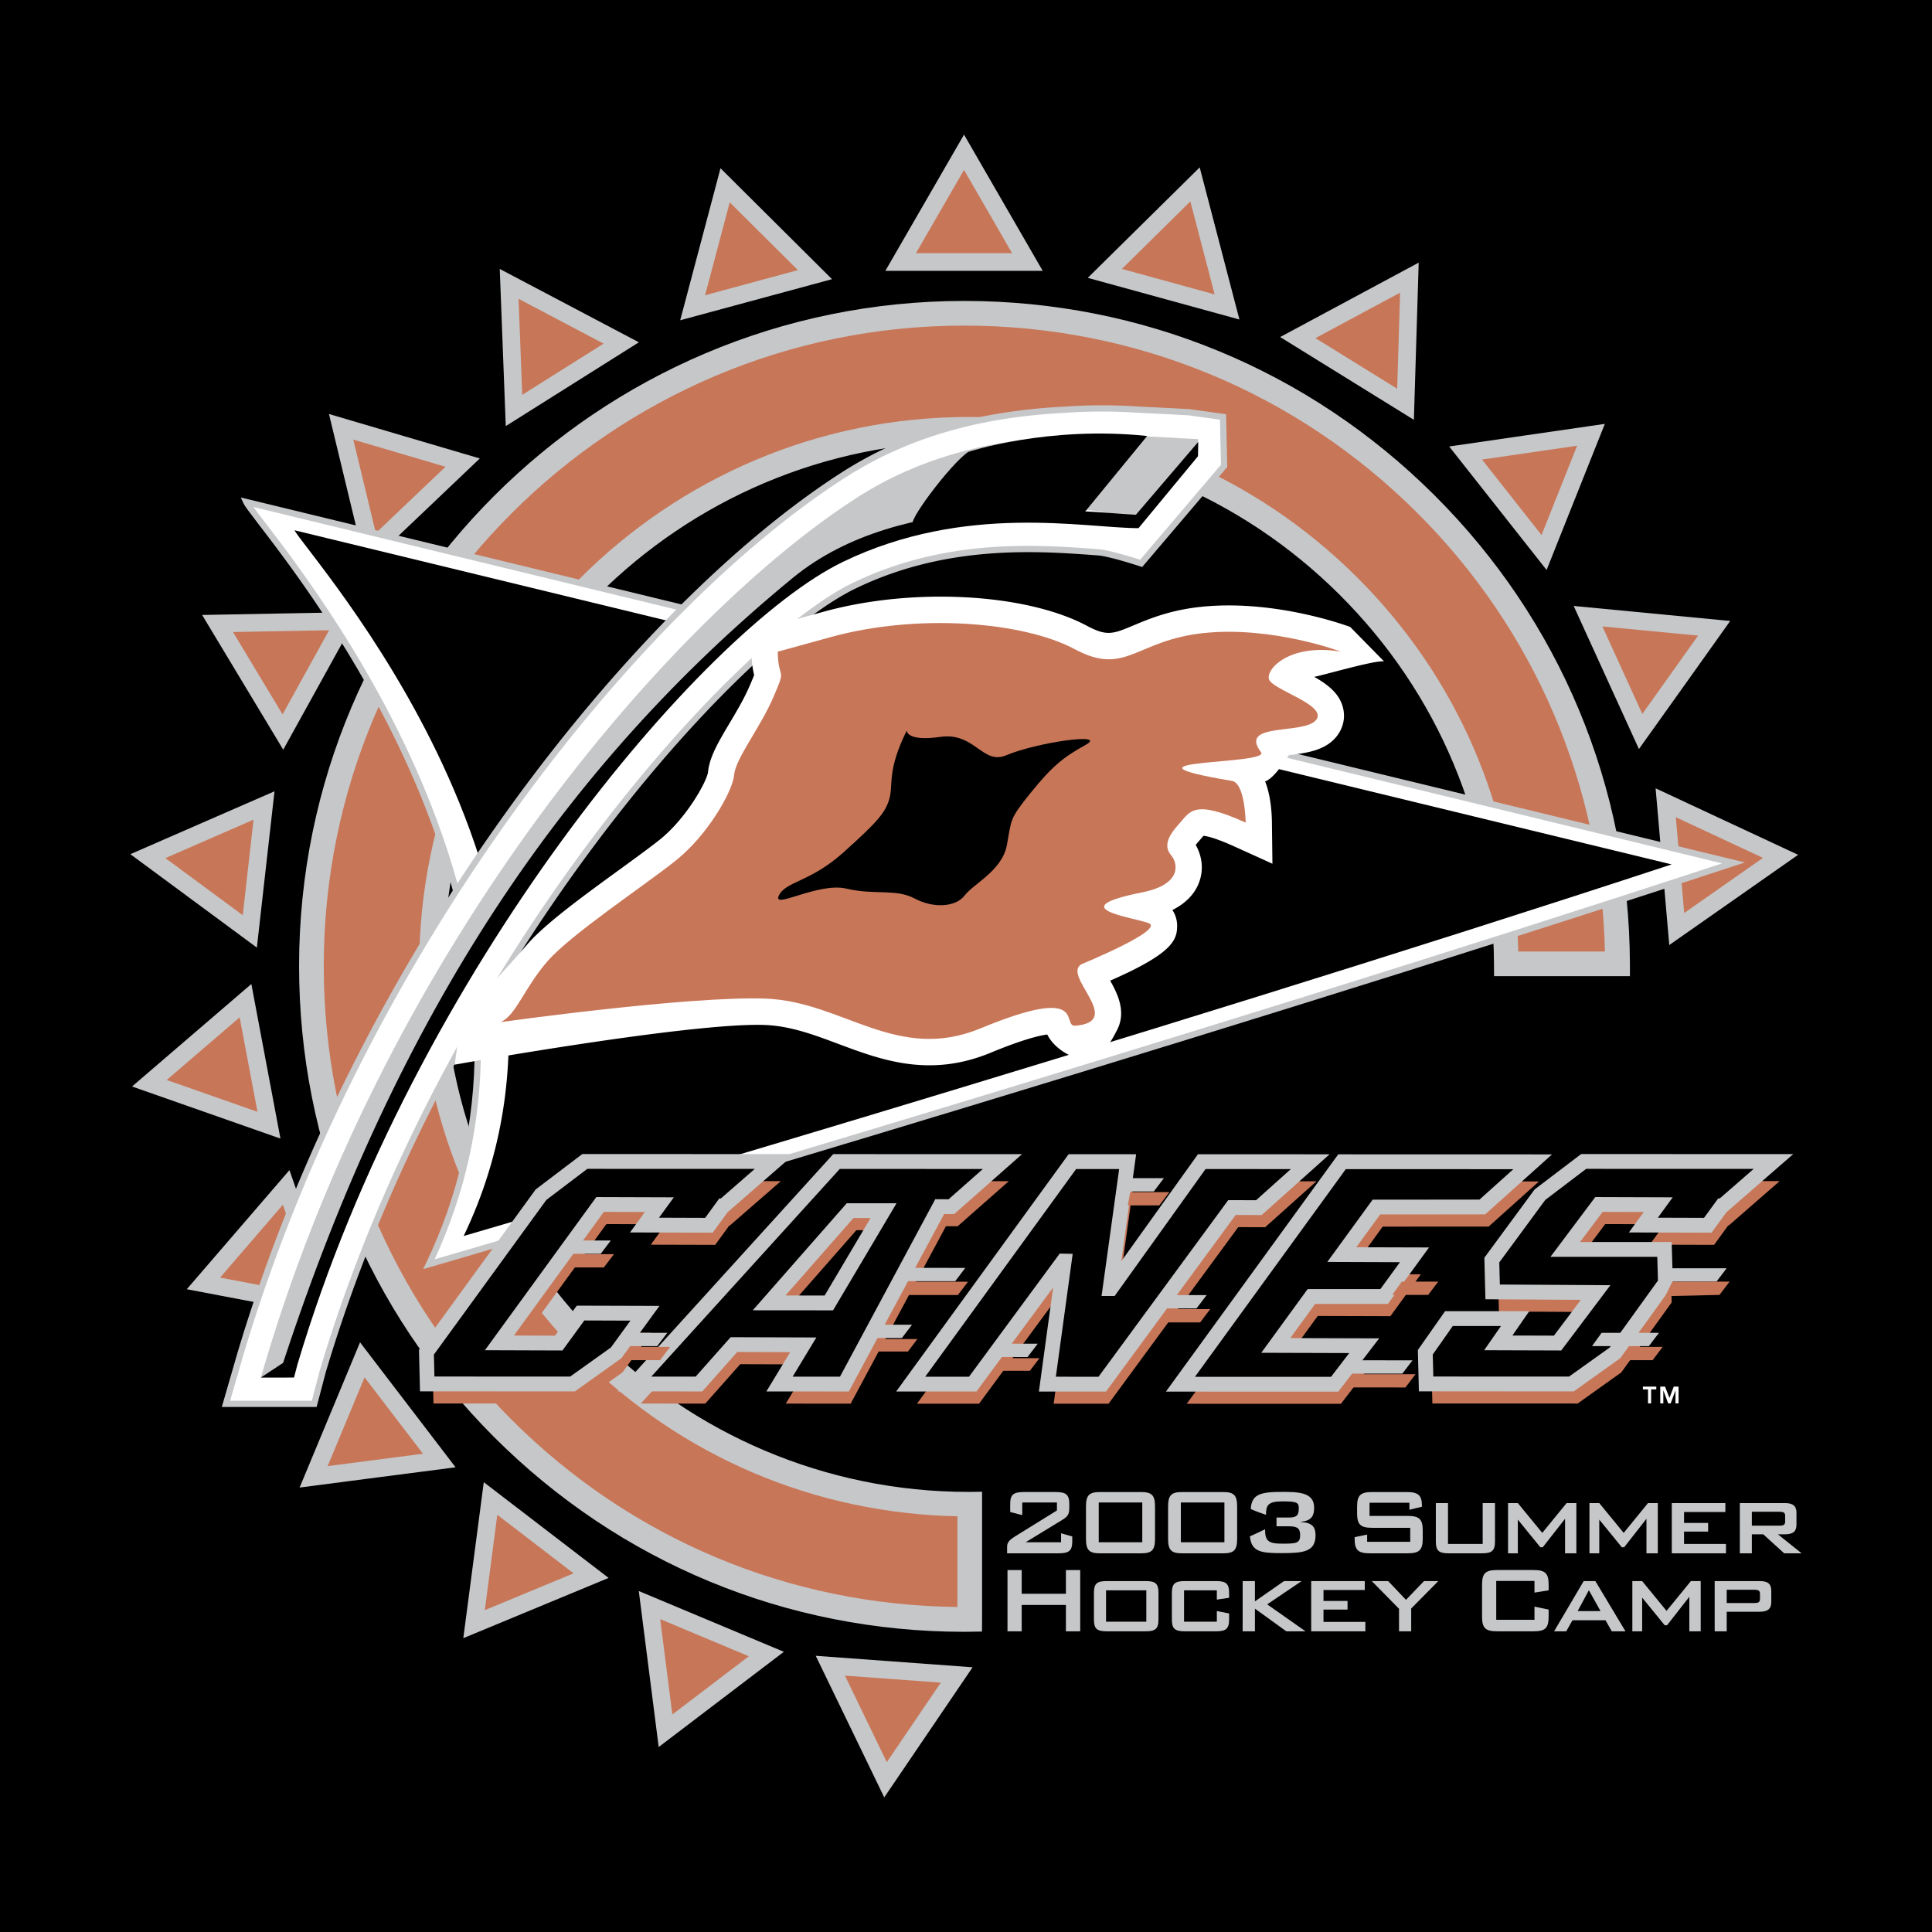 <svg xmlns="http://www.w3.org/2000/svg" width="2500" height="2500" viewBox="0 0 192.756 192.756"><g fill-rule="evenodd" clip-rule="evenodd"><path d="M0 0h192.756v192.756H0V0z"/><path d="M83.513 95.56c0 7.089 5.76 12.858 12.84 12.858 7.086 0 12.852-5.77 12.852-12.858 0-7.081-5.766-12.837-12.852-12.837-7.08 0-12.84 5.756-12.84 12.837zm1.957 0c0-6.001 4.883-10.881 10.883-10.881 6.01 0 10.897 4.88 10.897 10.881 0 6.009-4.887 10.901-10.897 10.901-6 0-10.883-4.893-10.883-10.901z" fill="#fff"/><path fill="#c5c7c9" d="M100.518 156.644h1.416v2.368h4.412v-2.368h1.427v6.112h-1.427v-2.631h-4.412v2.631h-1.416v-6.112zM110.35 158.669h4.018v3.126h-4.018v-3.126zm-1.209.262v2.64c0 .948.305 1.186 1.295 1.186h3.85c.977 0 1.295-.237 1.295-1.186v-2.64c0-.962-.318-1.187-1.295-1.187h-3.85c-.977 0-1.295.225-1.295 1.187zM118.133 158.669v3.126h3.271v-1.064l1.225.246v.594c0 .937-.318 1.186-1.309 1.186h-3.107c-1.002 0-1.295-.259-1.295-1.186v-2.64c0-.936.307-1.187 1.295-1.187h3.107c.99 0 1.309.238 1.309 1.187v.483l-1.225.178v-.923h-3.271zM123.98 157.744h1.223v2.026l2.908-2.026h1.756l-3.439 2.322 3.826 2.69h-1.918l-3.133-2.263v2.263h-1.223v-5.012zM130.818 157.744h5.346v.89h-4.119v1.09h2.4v.863h-2.4v1.233h4.178v.936h-5.405v-5.012zM139.58 160.506l-2.717-2.762h1.635l1.777 1.873 1.801-1.873h1.426l-2.707 2.736v2.276h-1.215v-2.25zM149.279 157.732v3.876h3.816v-1.317l1.412.296v.725c0 1.148-.365 1.444-1.506 1.444h-3.627c-1.143 0-1.508-.296-1.508-1.444v-3.224c0-1.148.365-1.444 1.508-1.444h3.627c1.141 0 1.506.296 1.506 1.444v.581l-1.412.225v-1.161h-3.816v-.001zM157.402 160.74l1.121-2.084 1.164 2.084h-2.285zm-2.351 2.016h1.211l.625-1.102h3.297l.623 1.102h1.367l-3.004-5.012h-1.164l-2.955 5.012zM162.859 157.744h.979l2.435 2.974 2.428-2.974h.979v5.012h-1.135v-3.447l-2.223 2.842h-.236l-2.248-2.759v3.364h-.979v-5.012zM175.039 158.609c.365 0 .555.071.555.402v.521c0 .331-.189.402-.555.402h-2.764v-1.326h2.764v.001zm-3.965 4.147h1.201v-1.953h3.285c.799 0 1.162-.274 1.162-.974v-1.113c0-.712-.363-.972-1.162-.972h-4.486v5.012z"/><path fill="#c87658" d="M34.036 42.581l6.063 1.788 6.06 1.787L37 54.868l-2.964-12.287z"/><path d="M33.178 42.786l3.323 13.773 11.37-10.818-7.522-2.217-7.526-2.219.355 1.481zm3.195 5.733l-1.126-4.661 4.603 1.357 4.599 1.354c-1.272 1.211-5.594 5.323-6.952 6.612l-1.124-4.662z" fill="#c5c7c9"/><path d="M96.752 150.079h-.103c-29.574 0-53.597-23.995-53.597-53.668 0-29.564 24.023-53.578 53.597-53.578 29.577 0 53.504 23.883 53.637 53.332h11.1c-.111-35.827-29.207-64.908-65.193-64.908-35.951 0-65.125 29.19-65.125 65.113 0 36.041 29.174 65.207 65.125 65.207.188 0 .372-.007.559-.007v-11.491z" fill="#c87658"/><path d="M29.839 96.37c0 17.754 6.905 34.443 19.438 46.988 12.531 12.542 29.193 19.447 46.916 19.447l.359-.003 1.421-.021.008-1.211v-12.737l-1.333.016c-28.875 0-52.367-23.522-52.367-52.438 0-28.866 23.493-52.349 52.367-52.349 13.969 0 27.106 5.424 36.993 15.264 9.875 9.832 15.352 22.918 15.414 36.843l.008 1.224h13.557l-.004-1.232c-.057-17.669-6.982-34.272-19.504-46.756-12.537-12.497-29.199-19.38-46.919-19.38-36.587 0-66.354 29.764-66.354 66.345zm21.181 45.25c-12.072-12.082-18.718-28.151-18.718-45.25 0-35.224 28.662-63.884 63.893-63.884 17.064 0 33.109 6.628 45.181 18.659 11.766 11.729 18.385 27.24 18.746 43.789h-8.639c-.373-14.122-6.055-27.345-16.105-37.353-10.352-10.305-24.104-15.979-38.727-15.979-30.233 0-54.826 24.585-54.826 54.808 0 14.674 5.705 28.462 16.066 38.831 10.087 10.093 23.414 15.754 37.633 16.04v9.046c-16.816-.171-32.598-6.792-44.504-18.707z" fill="#c5c7c9"/><path fill="#c87658" d="M96.182 15.194l6.32 10.947H89.861l6.321-10.947z"/><path d="M95.417 14.754L88.333 27.02h15.696l-7.848-13.589-.764 1.323zm-1.635 6.353s1.52-2.633 2.399-4.152l2.398 4.152 2.396 4.154h-9.59l2.397-4.154z" fill="#c5c7c9"/><path fill="#c87658" d="M72.346 18.486l8.962 8.915-12.204 3.304 3.242-12.219z"/><path d="M71.494 18.262l-3.631 13.691 15.148-4.1-11.127-11.067-.39 1.476zm.082 6.559s.752-2.828 1.229-4.634c1.244 1.236 3.4 3.382 3.4 3.382s2.156 2.144 3.401 3.379c-1.697.462-7.455 2.019-9.26 2.509.452-1.697 1.23-4.636 1.23-4.636z" fill="#c5c7c9"/><path fill="#c87658" d="M50.798 28.322l5.591 2.948 5.592 2.948-10.699 6.738-.484-12.634z"/><path d="M49.918 28.356l.542 14.156 13.28-8.361-6.939-3.661-6.94-3.657.057 1.523zm2.003 6.25l-.184-4.793 4.244 2.237s2.686 1.417 4.24 2.234c-1.485.936-6.534 4.115-8.119 5.111-.065-1.753-.181-4.789-.181-4.789z" fill="#c5c7c9"/><path fill="#c87658" d="M119.227 18.396l3.195 12.231-6.096-1.675-6.094-1.676 8.995-8.88z"/><path d="M118.611 17.769l-10.084 9.953 15.131 4.156-3.965-15.18-1.082 1.071zm-3.265 5.694l3.414-3.369a5364.042 5364.042 0 0 1 2.424 9.28l-9.248-2.543 3.41-3.368z" fill="#c5c7c9"/><path fill="#c87658" d="M140.617 27.701l-.388 12.633-10.749-6.652 5.567-2.993 5.57-2.988z"/><path d="M140.201 26.923l-12.48 6.703 13.342 8.261.48-15.684-1.342.72zm-4.736 4.544s2.578-1.386 4.225-2.269l-.293 9.585c-1.494-.923-6.664-4.125-8.156-5.048 1.548-.83 4.224-2.268 4.224-2.268z" fill="#c5c7c9"/><path fill="#c87658" d="M158.732 43.38l-4.679 11.744-7.83-9.926 6.254-.907 6.255-.911z"/><path d="M158.605 42.509l-6.258.908-7.762 1.129 9.719 12.321 5.811-14.577-1.51.219zm-6 2.652l4.744-.69c-.652 1.633-1.775 4.456-1.775 4.456l-1.775 4.453c-1.088-1.375-4.783-6.06-5.939-7.529l4.745-.69z" fill="#c5c7c9"/><path fill="#c87658" d="M171.02 62.685l-7.336 10.296-5.248-11.504 6.294.605 6.29.603z"/><path d="M157.637 61.842l5.879 12.889 4.557-6.387 4.549-6.39-15.617-1.499.632 1.387zm4.224 5.021s-1.26-2.766-1.99-4.362l9.549.914c-1.021 1.429-2.783 3.906-2.783 3.906l-2.783 3.907-1.993-4.365z" fill="#c5c7c9"/><path fill="#c87658" d="M177.645 85.438l-5.178 3.624-5.18 3.626-1.096-12.593 5.725 2.671 5.729 2.672z"/><path d="M165.312 80.17l1.232 14.116 6.428-4.5 6.426-4.502-7.109-3.317-7.109-3.316.132 1.519zm2.303 6.143s-.252-2.914-.418-4.777c1.592.743 7.102 3.313 8.693 4.053l-3.928 2.752-3.928 2.752-.419-4.78z" fill="#c5c7c9"/><path fill="#c87658" d="M21.705 62.207l6.318-.119 6.321-.115-6.121 11.064-6.518-10.83z"/><path d="M34.326 61.093l-6.318.115-7.843.147 8.094 13.442 7.594-13.732-1.527.028zm-6.284 1.875s3.036-.053 4.793-.087c-.849 1.539-3.738 6.759-4.643 8.394-.905-1.504-3.982-6.611-4.946-8.216 1.754-.031 4.796-.091 4.796-.091z" fill="#c5c7c9"/><path fill="#c87658" d="M14.756 85.419l5.791-2.528 5.795-2.527-1.417 12.561-10.169-7.506z"/><path d="M25.989 79.558l-5.792 2.525-7.191 3.139 12.622 9.321 1.76-15.595-1.399.61zm-5.09 4.138s2.787-1.213 4.397-1.916l-1.076 9.532c-1.414-1.042-6.303-4.655-7.716-5.697l4.395-1.919z" fill="#c5c7c9"/><path fill="#c87658" d="M14.906 108.074l4.793-4.119 4.796-4.118 2.337 12.425-11.926-4.188z"/><path d="M23.92 99.168l-4.796 4.12-5.95 5.111 14.806 5.197-2.902-15.42-1.158.992zm-3.647 5.455s2.306-1.981 3.638-3.123c.324 1.726 1.429 7.588 1.776 9.426-1.657-.584-7.396-2.597-9.052-3.176l3.638-3.127z" fill="#c5c7c9"/><path fill="#c87658" d="M20.295 128.047l8.256-9.576 4.162 11.938-12.418-2.362z"/><path d="M27.883 117.896l-9.248 10.73 15.411 2.93-5.168-14.814-.995 1.154zm-2.793 5.935s1.985-2.3 3.13-3.631c.578 1.658 2.542 7.291 3.162 9.058-1.726-.329-7.698-1.464-9.424-1.791l3.132-3.636z" fill="#c5c7c9"/><path fill="#c87658" d="M31.291 147.342l4.857-11.669 7.679 10.044-6.268.814-6.268.811z"/><path d="M35.334 135.336l-5.442 13.077 7.778-1.012 7.782-1.008-9.532-12.469-.586 1.412zm-.802 6.511l1.841-4.427c1.068 1.395 4.69 6.134 5.829 7.619-1.744.225-7.656.996-9.514 1.235.674-1.622 1.844-4.427 1.844-4.427z" fill="#c5c7c9"/><path fill="#c87658" d="M47.297 162.041l1.644-12.533 10.032 7.691-5.838 2.421-5.838 2.421z"/><path d="M48.068 149.393l-1.844 14.048 14.497-6.011-12.454-9.551-.199 1.514zm.924 6.495l.624-4.755c1.395 1.07 6.218 4.768 7.611 5.839-1.619.674-7.236 3.001-8.859 3.672.227-1.742.624-4.756.624-4.756z" fill="#c5c7c9"/><path fill="#c87658" d="M66.399 172.678l-1.601-12.54 5.832 2.443 5.828 2.443-10.059 7.654z"/><path d="M63.925 160.25l1.793 14.051 12.487-9.501-14.472-6.062.192 1.512zm2.549 6.048s-.372-2.902-.608-4.759c1.619.68 7.123 2.985 8.845 3.706a6374.65 6374.65 0 0 1-7.632 5.808l-.605-4.755z" fill="#c5c7c9"/><path fill="#c87658" d="M88.349 177.567l-5.506-11.379 6.305.462 6.303.458-7.102 10.459z"/><path d="M82.05 166.572l6.171 12.753 8.815-12.98-15.652-1.146.666 1.373zm4.337 4.923l-2.088-4.318c1.75.129 7.701.564 9.566.699-.986 1.454-4.336 6.387-5.388 7.935l-2.09-4.316z" fill="#c5c7c9"/><path d="M24.576 50.091c1.052 2.303 35.558 39.938 18.222 76.04 0 0 72.742-21.154 130.154-40.038L24.576 50.091z" fill="#fff"/><path d="M24.292 50.219c.127.278.562.848 1.526 2.108 3.389 4.422 11.323 14.775 16.583 28.142 6.572 16.687 6.609 32.004.116 45.527l-.3.627.668-.193c.729-.212 73.404-21.374 130.166-40.042l1.037-.341L24.026 49.635l.266.584zm23.691 54.339c0-7.722-1.666-15.848-5.001-24.315-5.295-13.449-13.264-23.851-16.668-28.294-.425-.552-.781-1.014-1.036-1.367L171.816 86.14c-53.75 17.646-121.187 37.38-128.457 39.506 3.074-6.632 4.624-13.674 4.624-21.088z" fill="#c5c7c9"/><path d="M29.387 52.906c.977 2.134 32.925 36.984 16.874 70.408 0 0 67.354-19.586 120.516-37.071L29.387 52.906z"/><path d="M31.35 140.062l.851-3.231c12.069-40.516 40.953-72.579 53.06-78.414 9.217-4.443 18.297-3.76 24.303-3.311 1.234.094 4.289 1.105 4.289 1.105l8.271-9.726-.102-4.883-3.395-.471-1.273-.072c-1.184-.065-2.492-.141-3.891-.194a53.052 53.052 0 0 0-7.227.012c-6.857.344-14.759 1.826-22.051 6.494-20.94 13.391-48.354 47.863-60.24 87.849 0 .01-1.401 4.842-1.401 4.842h8.806z" fill="#fff"/><path d="M106.219 40.568c-8.742.437-16.006 2.574-22.199 6.539-20.991 13.424-48.47 47.972-60.374 88.025l-1.517 5.242h9.46l.911-3.464c12.042-40.412 40.835-72.4 52.895-78.213 9.143-4.406 18.17-3.728 24.145-3.283 1.182.091 4.184 1.083 4.215 1.092l.201.066 8.486-9.979-.113-5.267-3.658-.505c-.025-.003-1.295-.071-1.295-.071l-.211-.013-3.688-.184a53.127 53.127 0 0 0-7.258.015zm-21.863 7.064c6.1-3.903 13.263-6.009 21.9-6.444a52.903 52.903 0 0 1 7.188-.012l3.684.181 1.484.084 3.105.431c.01.461.092 4.287.098 4.499-.15.174-7.803 9.174-8.062 9.476-.705-.225-3.076-.97-4.166-1.055-6.041-.452-15.17-1.136-24.463 3.342-12.144 5.857-41.127 38.015-53.221 78.608l-.792 3.01h-8.15c1.086-3.744 1.264-4.361 1.292-4.489l-.007.047c11.859-39.907 39.213-74.317 60.11-87.678z" fill="#c5c7c9"/><path d="M131.111 67.524c.613-.066 6.07-1.685 6.975-1.536l-3.379-3.439c-.305-.112-7.494-2.771-14.855-2.008-3.113.323-5.217 1.207-6.75 1.85-2.043.858-2.658 1.116-4.639.056-6.09-3.257-17.38-3.873-26.263-1.423l-5.301 1.46-1.972.541.043 2.055c.028 1.102.147 1.764.271 2.266-.094.246-.243.618-.472 1.136-.526 1.223-1.256 2.453-1.965 3.644-1.136 1.913-2.035 3.423-2.169 4.949l.002-.021c-.149.97-2.171 4.605-4.804 6.712-.971.78-2.438 1.84-3.981 2.967-3.47 2.521-7.404 5.379-9.189 7.429 0 0-5.541 6.373-6.615 6.946 0 0 .006-.006.022-.013l-.706 5.127c.212-.041 23.645-4.233 30.949-3.96 2.541.098 4.871.967 7.336 1.891 4.259 1.595 9.086 3.402 15.189.878 3.283-1.357 4.908-1.726 5.648-1.817.875 1.752 3.068 2.519 3.584 2.478 1.953-.155 2.695-1.622 3.373-2.913.955-1.823.055-3.645-.68-4.939 6.215-2.721 6.711-4.041 6.678-5.558a2.817 2.817 0 0 0-.473-1.491c1.648-.821 2.381-1.932 2.699-2.849.479-1.388.172-2.695-.371-3.647.062-.082.73-.852.779-.908.336.031 1.205.215 3.125 1.086l3.75 1.701-.05-4.134c-.016-1.161-.154-2.744-.678-4.082.986-.316 2.332-2.612 2.377-2.618 1.684-.204 3.588-.437 4.729-1.836.648-.801.896-1.781.695-2.757-.314-1.513-1.525-2.44-2.912-3.223z" fill="#fff"/><path d="M77.591 65.021c.065 2.996.939 1.368-.418 4.509-1.357 3.143-3.782 6.125-3.929 7.78-.143 1.65-2.643 6.006-5.782 8.514-3.133 2.512-10.477 7.367-12.83 10.069-2.353 2.699-3.114 5.378-4.684 6.087 0 0 18.777-2.637 26.466-2.347 7.691.296 13.048 6.428 21.427 2.962 10.855-4.487 7.994-.144 9.436-.26 5.049-.402-1.518-5.123.693-6.168 0 0 8.385-3.442 6.604-4.076-1.779-.634-8.607-1.47-.627-3.058 4.082-.814 3.539-2.951 2.898-3.707-.639-.755-.545-1.662.762-3.094 1.121-1.229 1.408-2.551 6.674-.16 0 0-.053-3.941-1.363-4.16-13.049-2.203 3.883-1.566 2.895-2.867-2.299-3.021 4.277-1.714 5.49-3.208 1.215-1.492-4.418-3.018-4.701-4.082-.281-1.063 2.133-3.584 7.186-2.742 0 0-6.828-2.568-13.668-1.857-6.836.712-7.766 4.356-12.889 1.613-5.121-2.746-15.659-3.604-24.338-1.21l-5.302 1.462z" fill="#c87658"/><path d="M90.468 72.888c-2.009 4.044-1.32 5.401-1.741 6.827s-1.229 2.314-4.568 5.322c-3.342 3.002-5.753 2.868-6.453 4.315-.702 1.442 3.944-1.364 6.746-.692 2.802.667 4.914-.022 6.799.983 1.885 1.004 4.107.87 4.998-.307.891-1.173 3.729-2.468 4.209-5.021.477-2.549.199-2.53 2.346-5.182 2.146-2.652 3.234-3.561 5.514-4.817 2.277-1.261-4.834-.266-7.943 1.044-2.334.983-3.133-2.327-6.55-1.841-3.416.492-3.357-.631-3.357-.631z"/><path d="M26.455 135.976c12.471-41.968 40.687-74.589 59.137-86.387 12.24-7.829 26.297-6.122 33.951-5.776l-.02 1.423-5.932 7.177s-5.547-5.081-27.726 2.696c-13.639 4.779-44.27 39.08-57.25 82.327H26.03l.425-1.46z" fill="#c5c7c9"/><path d="M29.334 137.436H26.03l2.216-1.464c11.497-35.043 28-59.549 50.862-78.326 10.939-8.983 28.755-6.565 34.22-6.287l6.215-7.264-.02 1.422-5.932 7.177c-5.35 0-17.226-2.545-29.466 3.351-13.976 6.737-42.748 40.775-54.442 80.068l-.349 1.323z"/><path d="M114.451 43.498s-4.193 5.107-6.416 7.823c-2.859.125-10.668-.459-16.842.967-1.04.24 3.69-6.091 5.422-7.205 0 0 7.901-2.626 17.836-1.585z"/><path fill="#c87658" d="M166.693 126.608l.092 3.332-5.029 6.987-4.354 3.104-14.492-.003-.082-3.16 2.36-3.354h6.603l-1.678 2.421 5.914.017 3.801-5.044-10.281-.059-.078-3.18 4.795-6.522 4.363-3.316 18.935.006-5.08 4.428h-.06l-1.406 1.934-6.426-.018 1.478-2.035-5.916-.018-3.361 4.48h9.902zM148.523 122.375l5.022-4.507-19.025-.006-16.12 22.194 15.383.004 2.955-3.841-8.826-.031 3.559-4.894 7.248.022 3.037-4.177-7.256-.003 3.451-4.755 10.572-.006zM58.97 117.835l-4.362 3.312-11.433 15.724.075 3.157 14.497.003 4.355-3.104 2.871-3.95-6.428-.019-2.174 2.994-5.916-.017 10.044-13.807 5.912.018-1.481 2.035 6.427.018 1.407-1.934h.06l5.083-4.424-18.937-.006zM84.087 117.844l-20.154 22.191 6.431.002 3.488-3.931 6.911.021-2.365 3.913 6.472.003 9.507-17.704 1.17.003 5.102-4.496-16.562-.002zm-6.724 14.093l8.078-9.2 3.335.013-5.457 9.207-5.956-.02zM120.529 117.856l-9.07 12.659h-.078l1.75-12.665h-5.51l-16.133 22.197h6.192l9.045-12.275h.078l-1.68 12.278h5.477l12.937-17.616 2.69.005 5.117-4.58-10.815-.003z"/><path fill="#c5c7c9" d="M55.216 123.766l-.957 1.33h5.672l1.008-1.33h-5.723zM60.854 132.974l-.954 1.329h5.67l1.006-1.326-5.722-.003zM85.267 132.166l-.955 1.329h5.669l1.012-1.327-5.726-.002zM90.587 126.492l-.957 1.33 5.672.003 1.007-1.326-5.722-.007zM97.801 134.062l-.955 1.323 5.675.005 1.012-1.328h-5.732zM114.658 129.213l-.953 1.323 5.67.007 1.01-1.33h-5.727zM135.203 135.716l-.959 1.329h5.67l1.012-1.325-5.723-.004zM112.08 117.544l-.223 1.326h3.258l1.008-1.326h-4.043z"/><path d="M147.893 120.418l5.023-4.507-19.023-.006-16.12 22.199 15.387.002 2.947-3.844-8.824-.028 3.557-4.882h7.256l3.029-4.158-7.252-.025 3.451-4.742 10.569-.009z"/><path d="M133.297 115.47l-16.975 23.373 17.199.003 4.08-5.317-8.869-.027c.904-1.245 2.193-3.015 2.482-3.41h7.256l4.104-5.633s-5.398-.019-7.254-.021c.885-1.217 2.094-2.877 2.379-3.271l10.479-.009 6.67-5.984-21.33-.006-.221.302zm.973 1.176l16.719.003-3.379 3.033-10.662.009-4.521 6.212 7.248.026c-.789 1.085-1.691 2.32-1.957 2.684h-7.254l-4.627 6.355 8.777.027c-.773 1.011-1.566 2.041-1.818 2.372-.627 0-11.256 0-13.574-.004 1.507-2.071 14.639-20.159 15.048-20.717z" fill="#c5c7c9"/><path d="M58.346 115.878l-4.369 3.316-11.433 15.72.08 3.161 14.496.006 4.352-3.107 2.874-3.951-6.425-.018-2.178 2.992-5.915-.019 10.044-13.807 5.913.018-1.483 2.039 6.424.019 1.411-1.935h.059l5.084-4.427-18.934-.007z"/><path d="M57.9 115.288l-4.456 3.383-11.642 16.01.101 4.134 15.454.006L62 135.507l3.794-5.217-8.247-.025-2.177 2.993c-.49-.003-2.584-.01-4.095-.013 1.392-1.913 8.58-11.801 8.971-12.334.49.003 2.581.009 4.091.012-.309.428-1.482 2.038-1.482 2.038l8.25.024 1.482-2.034 6.665-5.806-21.155-.007-.197.15zm.695 1.329l16.712.003c-1.404 1.224-3.12 2.722-3.389 2.952h-.157l-1.409 1.935c-.509-.004-2.999-.01-4.603-.016l1.479-2.034-7.735-.025-11.113 15.279 7.737.026 2.179-2.993c.509 0 2.999.009 4.602.016-.814 1.116-1.859 2.555-1.953 2.683-.178.129-3.716 2.653-4.063 2.899l-13.539-.006c-.019-.771-.044-1.869-.054-2.19.288-.391 11.096-15.258 11.221-15.43.16-.118 3.73-2.831 4.085-3.099z" fill="#c5c7c9"/><path d="M83.458 115.887l-20.151 22.198h6.428l3.492-3.936 6.915.025-2.369 3.912 6.472.004 9.507-17.704 1.17.003 5.094-4.499-16.558-.003zm-6.722 14.1l8.078-9.202 3.335.003-5.454 9.205-5.959-.006z"/><path d="M82.911 115.388L61.638 138.82l8.427.004s3.104-3.495 3.492-3.936c.484.004 3.66.014 5.276.02-.688 1.143-2.371 3.916-2.371 3.916l8.226.006 9.507-17.704c.34 0 1.005.003 1.005.003l6.77-5.978-18.835-.004-.224.241zm.874 1.236c.556 0 11.309.003 14.278.006-1.401 1.235-3.151 2.78-3.422 3.021-.321 0-1.33-.007-1.33-.007l-9.507 17.708c-.602 0-3.198 0-4.72-.004.689-1.143 2.365-3.909 2.365-3.909l-8.553-.028-3.492 3.935h-4.426c1.974-2.179 18.401-20.273 18.807-20.722z" fill="#c5c7c9"/><path d="M84.259 120.3l-9.155 10.427 8.01.007 6.333-10.684H84.48l-.221.25zm.89 1.225h1.706l-4.58 7.729c-.516 0-2.356-.003-3.907-.003 1.563-1.782 6.422-7.313 6.781-7.726z" fill="#c5c7c9"/><path d="M119.9 115.896l-9.07 12.663h-.08l1.754-12.663-5.514-.003-16.132 22.198 6.191.002 9.047-12.277.08.002-1.68 12.279 5.477.004 12.937-17.623 2.69.008 5.119-4.583-10.819-.007z"/><path d="M106.395 115.46l-16.983 23.37 8.012.003 7.645-10.378c-.449 3.305-1.418 10.381-1.418 10.381h6.697l12.936-17.619c.557.003 2.596.009 2.596.009l6.771-6.062-13.129-.006s-5.443 7.601-7.648 10.677c.475-3.41 1.479-10.677 1.479-10.677l-6.736-.004-.222.306zm.972 1.173h4.291l-1.754 12.666h1.307s8.646-12.076 9.068-12.663l8.508.003-3.469 3.107-2.779-.008-12.941 17.622-4.256-.003 1.68-12.26-1.295-.027c.004 0-8.629 11.713-9.048 12.284H92.31c1.506-2.075 14.649-20.16 15.057-20.721z" fill="#c5c7c9"/><path d="M166.064 124.654l.098 3.333-5.033 6.987-4.35 3.107-14.496-.006-.078-3.161 2.356-3.357h6.603l-1.678 2.421 5.914.019 3.797-5.042-10.275-.063-.08-3.176 4.799-6.522 4.361-3.316 18.934.007-5.082 4.427h-.057l-1.41 1.935-6.424-.019 1.478-2.039-5.914-.018-3.363 4.483h9.9z"/><path d="M157.557 115.288l-4.449 3.383-5.012 6.811.105 4.145 9.523.059c-.961 1.276-2.393 3.176-2.689 3.573-.486-.003-2.643-.01-4.141-.013.436-.634 1.68-2.428 1.68-2.428h-8.398l-2.717 3.872.104 4.125 15.451.006 4.645-3.316 5.25-7.289-.125-4.3h-9.141c.875-1.166 1.977-2.633 2.254-3.004.48.003 2.584.009 4.098.012l-1.48 2.038 8.248.024s1.244-1.707 1.48-2.034l6.666-5.806-21.152-.007-.2.149zm.695 1.329l16.713.003a1343.515 1343.515 0 0 1-3.389 2.952h-.156l-1.41 1.935c-.51-.004-2.996-.01-4.604-.016l1.479-2.034-7.725-.025-4.471 5.963h10.658l.068 2.361c-.271.379-4.68 6.5-4.814 6.687-.182.132-3.715 2.653-4.059 2.899l-13.539-.006c-.02-.774-.047-1.886-.057-2.196.225-.318 1.66-2.359 1.996-2.843h4.809c-.436.63-1.676 2.414-1.676 2.414l7.691.026 4.904-6.514s-9.791-.059-11.027-.064c-.023-.774-.051-1.885-.059-2.209l4.586-6.231 4.082-3.102z" fill="#c5c7c9"/><path fill="#c5c7c9" d="M159.793 132.974l-.957 1.329h5.67l1.01-1.326-5.723-.003zM166.545 126.537l-.961 1.325h5.674l1.008-1.325h-5.721z"/><path fill="#c87658" d="M139.861 127.865l-.955 1.326 3.58.003 1.01-1.325-3.635-.004zM57.3 125.126l-.958 1.326 3.904.003 1.008-1.329H57.3zM87.822 133.598l-.895 1.241 3.657.004.945-1.245h-3.707zM62.908 134.378l-.958 1.329h3.903l1.007-1.329h-3.952zM162.604 134.378l-.958 1.329h3.233l1.008-1.329h-3.283zM166.848 127.869l-.696 1.447 5.401-.122 1.008-1.325h-5.713zM90.855 127.875l-.958 1.329h5.672l1.012-1.326-5.726-.003zM99.961 135.504l-.906 1.258h3.697l.959-1.258h-3.75zM116.791 130.608l-.955 1.329h3.904l1.006-1.326-3.955-.003zM135.51 137.102l-.959 1.322 5.67.004 1.009-1.326h-5.72zM112.766 118.936l-.241 1.326 3.137.003 1.008-1.329h-3.904z"/><path d="M164.426 138.621h-.514v-.281h1.336v.281h-.516v1.395h-.307v-1.395h.001zm1.22-.281h.475l.439 1.13.432-1.13h.477v1.676h-.307v-1.282h-.008l-.471 1.282h-.25l-.475-1.282h-.008v1.282h-.305v-1.676h.001z" fill="#fff"/><path d="M102.176 148.861h3.119c1.037 0 1.389.226 1.389 1.198v.39c0 .712-.213.89-.789 1.245l-3.566 2.178h3.533v-.898l1.119.318v.487c0 .971-.355 1.195-1.391 1.195h-5.111v-.556c0-.415.049-.666.768-1.114l4.203-2.605v-.795h-3.461v1.257l-1.201-.309v-.793c-.001-.972.351-1.198 1.388-1.198zM109.621 149.904h4.344v3.968h-4.344v-3.968zm-1.273.403v3.222c0 1.128.318 1.446 1.391 1.446h4.107c1.072 0 1.391-.318 1.391-1.446v-3.222c0-1.124-.318-1.445-1.391-1.445h-4.107c-1.073-.001-1.391.321-1.391 1.445zM117.814 149.904h4.346v3.968h-4.346v-3.968zm-1.273.403v3.222c0 1.128.318 1.446 1.389 1.446h4.109c1.072 0 1.391-.318 1.391-1.446v-3.222c0-1.124-.318-1.445-1.391-1.445h-4.109c-1.071-.001-1.389.321-1.389 1.445zM136.639 149.929v1.314h3.791c1.141 0 1.516.296 1.516 1.446v.839c0 1.149-.375 1.446-1.516 1.446h-3.758c-1.141 0-1.52-.297-1.52-1.446v-.165l1.248-.258v.721h4.299v-1.397h-3.793c-1.143 0-1.508-.297-1.508-1.445v-.677c0-1.148.365-1.445 1.508-1.445h3.451c1.082 0 1.508.284 1.508 1.339v.13l-1.248.298v-.699h-3.978v-.001zM144.467 154.038h3.461v-4.075h1.227v3.829c0 .936-.318 1.183-1.309 1.183h-3.295c-.992 0-1.297-.247-1.297-1.183v-3.829h1.213v4.075zM150.459 149.963h.975l2.439 2.974 2.426-2.974h.976v5.012h-1.129v-3.446l-2.226 2.843h-.236l-2.25-2.762v3.365h-.975v-5.012zM158.58 149.963h.979l2.437 2.974 2.424-2.974h.98v5.012h-1.132v-3.446l-2.225 2.843h-.232l-2.252-2.762v3.365h-.979v-5.012zM166.795 149.963h5.346v.89h-4.123v1.088h2.402v.868h-2.402v1.229h4.181v.937h-5.404v-5.012zM177.551 150.831c.365 0 .553.067.553.401v.578c0 .333-.188.405-.553.405h-2.768v-1.385h2.768v.001zm-3.969 4.144h1.201v-1.895h1.141l2.086 1.895h1.74l-2.365-1.895h.684c.803 0 1.166-.271 1.166-.961v-1.183c0-.699-.363-.974-1.166-.974h-4.486v5.013h-.001zM126.217 152.575c0 1.11.262 1.436 1.67 1.436 1.387 0 1.828-.011 1.828-.844 0-.639-.215-.889-1.127-.889h-1.229v-.874h1.229c.846 0 .992-.262.992-.986 0-.573-.375-.623-1.693-.623-1.398 0-1.578.411-1.578 1.338 0 0-1.529-.512-1.523-.608.102-1.456.994-1.676 3.102-1.676 1.604 0 3.225.01 3.225 1.569 0 .715-.189 1.323-1.328 1.404v.031c1.16.056 1.467.527 1.467 1.313 0 1.66-1.209 1.789-3.363 1.789-1.984 0-3.049-.079-3.186-1.691.006.047 1.514-.689 1.514-.689z" fill="#c5c7c9"/></g></svg>